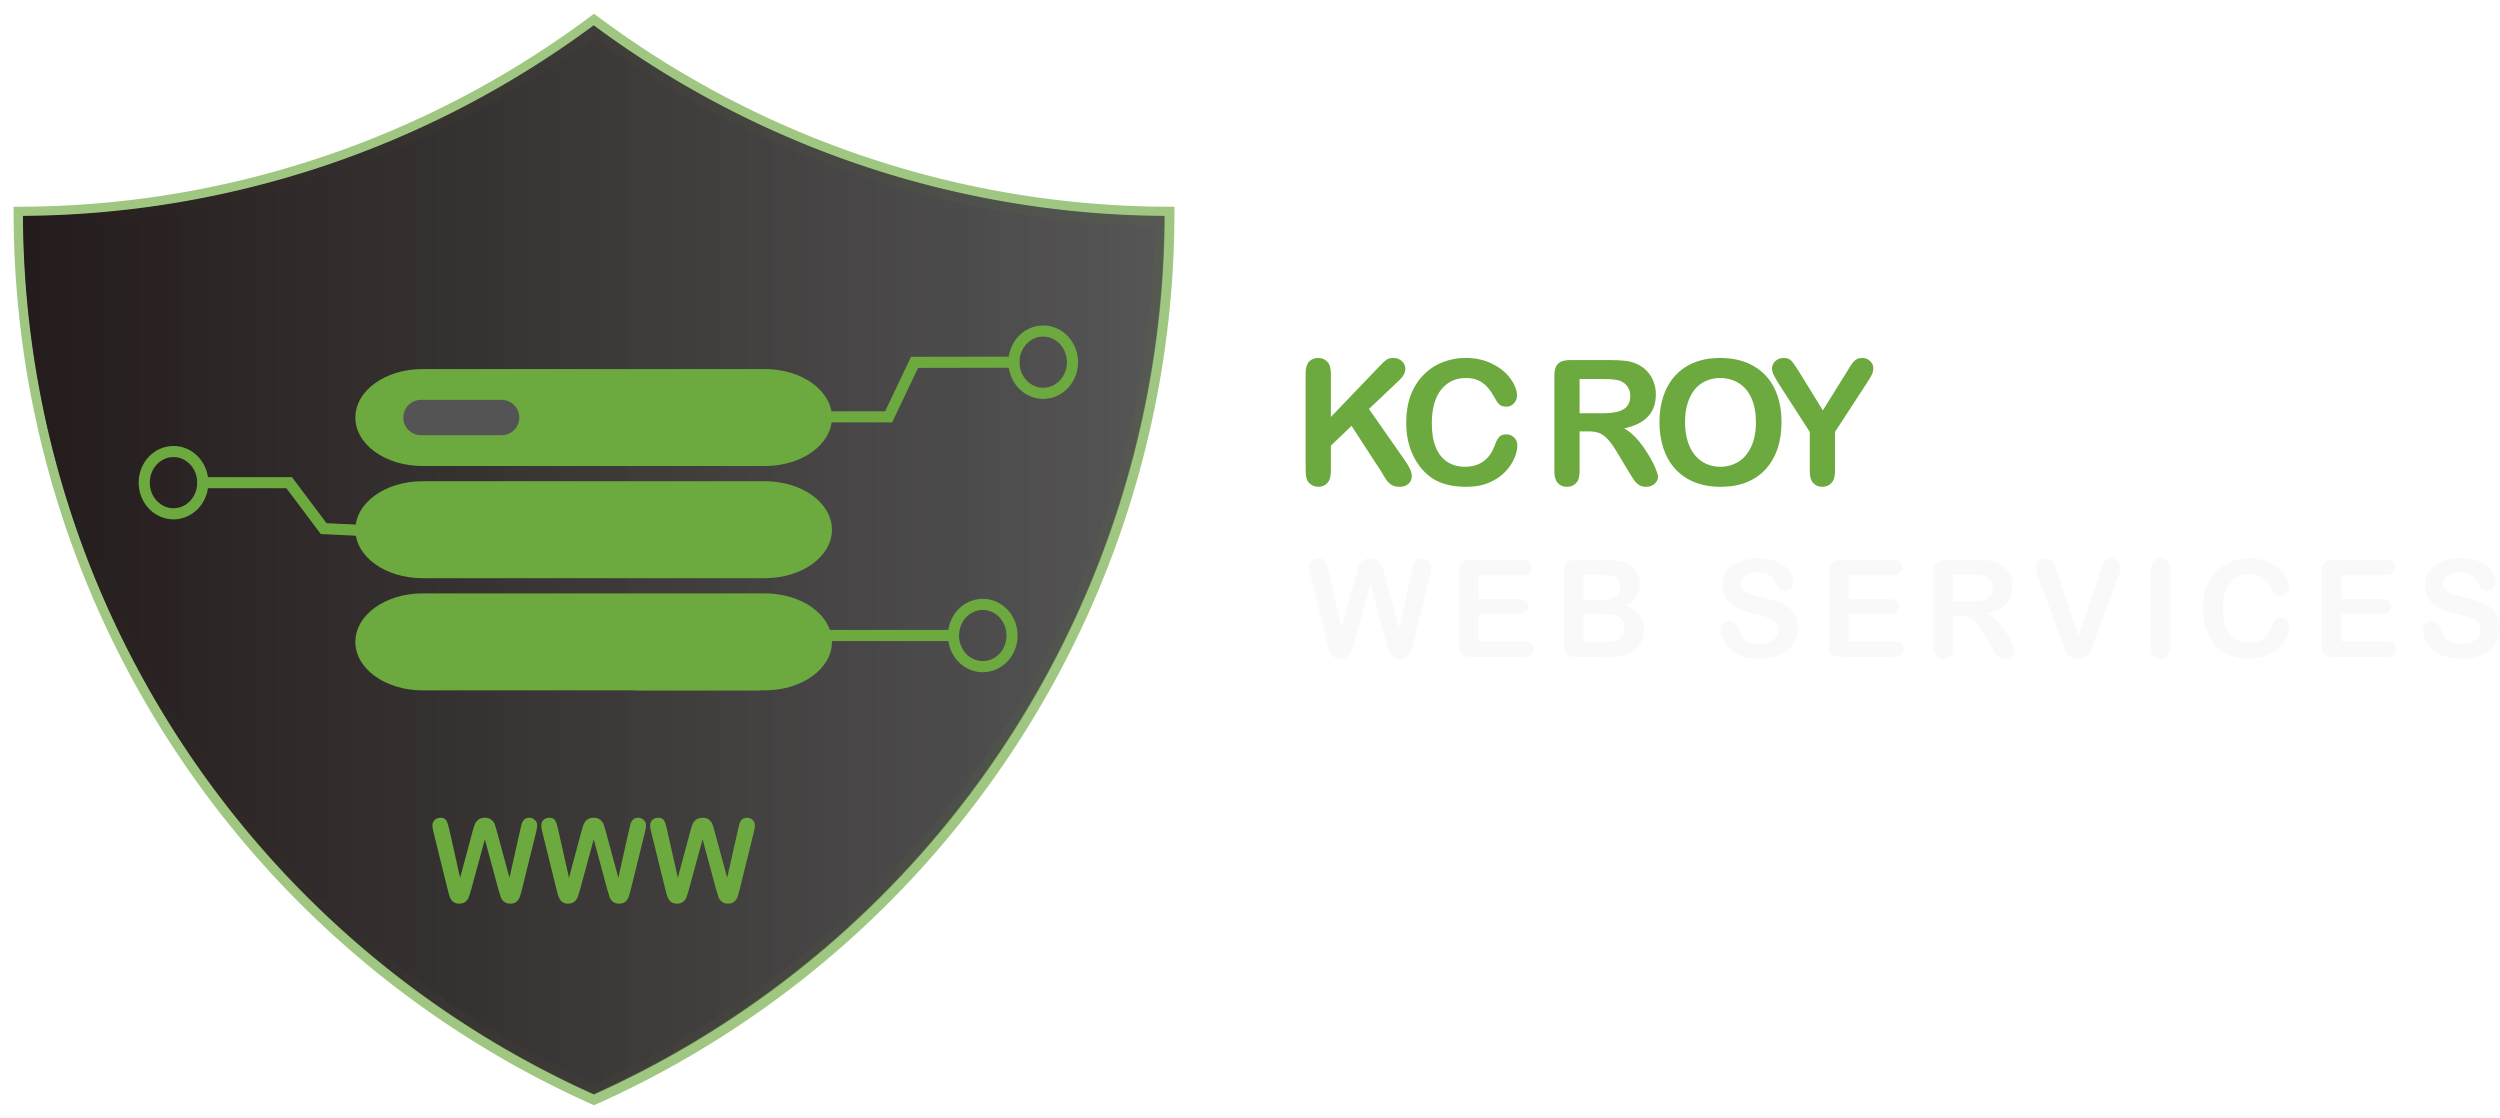 <?xml version="1.0" encoding="UTF-8" standalone="no"?>
<!-- Created with Inkscape (http://www.inkscape.org/) -->

<svg
   width="825.031"
   height="368.929"
   viewBox="0 0 825.031 368.929"
   version="1.1"
   id="svg1"
   xml:space="preserve"
   xmlns:inkscape="http://www.inkscape.org/namespaces/inkscape"
   xmlns:sodipodi="http://sodipodi.sourceforge.net/DTD/sodipodi-0.dtd"
   xmlns:xlink="http://www.w3.org/1999/xlink"
   xmlns="http://www.w3.org/2000/svg"
   xmlns:svg="http://www.w3.org/2000/svg"><sodipodi:namedview
     id="namedview1"
     pagecolor="#ffffff"
     bordercolor="#999999"
     borderopacity="1"
     inkscape:showpageshadow="2"
     inkscape:pageopacity="0"
     inkscape:pagecheckerboard="0"
     inkscape:deskcolor="#d1d1d1"
     inkscape:document-units="px"
     showguides="true" /><defs
     id="defs1"><linearGradient
       id="linearGradient35"
       inkscape:collect="always"><stop
         style="stop-color:#241c1c;stop-opacity:1;"
         offset="0"
         id="stop35" /><stop
         style="stop-color:#545454;stop-opacity:0.9;"
         offset="1"
         id="stop36" /></linearGradient><style
       id="style1">.cls-1{fill:#2e3839;}.cls-2{fill:#6ca943;}.cls-3{fill:#fcd602;}.cls-4{fill:#6d6e71;}.cls-5{font-family:PalatinoLinotype-Roman, 'Palatino Linotype';font-size:18.1px;letter-spacing:.03em;}.cls-5,.cls-6,.cls-7{fill:#010101;}.cls-8{fill:#fbd602;}.cls-6{font-family:OCRAExtended, 'OCR A Extended';font-size:24.13px;letter-spacing:.06em;}.cls-9{fill:#231f20;}</style><filter
       inkscape:collect="always"
       style="color-interpolation-filters:sRGB"
       id="filter36"
       x="-0.02"
       y="-0.024"
       width="1.04"
       height="1.046"><feGaussianBlur
         inkscape:collect="always"
         stdDeviation="0.571"
         id="feGaussianBlur36" /></filter><linearGradient
       inkscape:collect="always"
       xlink:href="#linearGradient35"
       id="linearGradient153"
       gradientUnits="userSpaceOnUse"
       gradientTransform="translate(-155.426,79.475)"
       x1="510.434"
       y1="528.219"
       x2="628.448"
       y2="528.219" /><linearGradient
       inkscape:collect="always"
       xlink:href="#linearGradient35"
       id="linearGradient154"
       gradientUnits="userSpaceOnUse"
       gradientTransform="matrix(3.192,0,0,3.192,-568.599,-1170.649)"
       x1="510.434"
       y1="528.219"
       x2="628.448"
       y2="528.219" /></defs><g
     inkscape:label="Layer 1"
     inkscape:groupmode="layer"
     id="layer1"
     transform="translate(-1055.958,-25.181)"><g
       id="g168"
       transform="translate(2.981,-305.389)"><path
         d="m 414.014,552.441 a 100,100 0 0 1 -59.006,19.705 100,100 0 0 0 59.006,90.801 100,100 0 0 0 59.008,-90.801 100,100 0 0 1 -59.008,-19.705 z"
         style="fill:url(#linearGradient153);fill-opacity:1;stroke:#6ca93e;stroke-width:2;stroke-linecap:round;stroke-opacity:0.648;filter:url(#filter36)"
         id="path138"
         transform="matrix(3.192,0,0,3.192,-72.524,-1424.309)" /><path
         d="m 1248.887,338.921 a 319.171,319.171 0 0 1 -188.329,62.893 319.171,319.171 0 0 0 188.329,289.81 319.171,319.171 0 0 0 188.336,-289.81 319.171,319.171 0 0 1 -188.336,-62.893 z"
         style="fill:url(#linearGradient154);fill-opacity:1;stroke:none;stroke-width:6.383;stroke-linecap:round"
         id="path139" /><path
         style="fill:none;stroke:#6ca93e;stroke-width:3.67;stroke-linecap:round;stroke-dasharray:none;stroke-opacity:1"
         d="m 1177.596,460.944 64.485,0.061"
         id="path140" /><path
         style="fill:none;stroke:#6ca93e;stroke-width:3.67;stroke-linecap:round;stroke-dasharray:none;stroke-opacity:1"
         d="m 1119.898,489.855 h 28.51 l 11.38,15.162 60.814,2.935"
         id="path141" /><path
         style="fill:none;stroke:#6ca93e;stroke-width:3.67;stroke-linecap:round;stroke-dasharray:none;stroke-opacity:1"
         d="m 1237.941,536.021 h 16.274 l 9.667,20.542 h 38.666 l 8.932,-16.262 h 56.164"
         id="path142" /><path
         style="fill:none;stroke:#6ca93e;stroke-width:3.67;stroke-linecap:round;stroke-dasharray:none;stroke-opacity:1"
         d="m 1294.102,468.127 h 52.126 l 8.565,-17.974 32.793,-0.061"
         id="path143" /><path
         id="path144"
         style="fill:none;stroke:#6ca93e;stroke-width:3.668;stroke-linecap:round"
         d="m 1397.247,439.821 a 9.66,10.271 0 0 1 9.66,10.271 9.66,10.271 0 0 1 -9.66,10.271 9.66,10.271 0 0 1 -9.66,-10.271 9.66,10.271 0 0 1 9.66,-10.271 z" /><path
         id="path145"
         style="fill:none;stroke:#6ca93e;stroke-width:3.668;stroke-linecap:round"
         d="m 1110.238,479.584 a 9.66,10.271 0 0 1 9.66,10.271 9.66,10.271 0 0 1 -9.66,10.271 9.66,10.271 0 0 1 -9.66,-10.271 9.66,10.271 0 0 1 9.66,-10.271 z" /><path
         id="path146"
         style="fill:none;stroke:#6ca93e;stroke-width:3.668;stroke-linecap:round"
         d="m 1377.305,530.03 a 9.66,10.271 0 0 1 9.66,10.271 9.66,10.271 0 0 1 -9.66,10.271 9.66,10.271 0 0 1 -9.66,-10.271 9.66,10.271 0 0 1 9.66,-10.271 z" /><path
         id="path147"
         style="fill:#6ca93e;stroke-width:0.691;stroke-linecap:round"
         d="m 1192.409,452.364 h 112.962 c 12.276,0 22.159,7.136 22.159,15.999 0,8.864 -9.883,15.999 -22.159,15.999 H 1192.409 c -12.276,0 -22.159,-7.136 -22.159,-15.999 0,-8.864 9.883,-15.999 22.159,-15.999 z" /><path
         id="path148"
         style="fill:#6ca93e;stroke-width:0.691;stroke-linecap:round"
         d="m 1192.409,489.382 h 112.962 c 12.276,0 22.159,7.136 22.159,15.999 0,8.864 -9.883,15.999 -22.159,15.999 H 1192.409 c -12.276,0 -22.159,-7.136 -22.159,-15.999 0,-8.864 9.883,-15.999 22.159,-15.999 z" /><path
         id="path149"
         style="fill:#6ca93e;stroke-width:0.691;stroke-linecap:round"
         d="m 1192.409,526.4 h 112.962 c 12.276,0 22.159,7.136 22.159,15.999 0,8.864 -9.883,15.999 -22.159,15.999 H 1192.409 c -12.276,0 -22.159,-7.136 -22.159,-15.999 0,-8.864 9.883,-15.999 22.159,-15.999 z" /><path
         id="path150"
         style="fill:#545454;stroke-width:0.958;stroke-linecap:round"
         d="m 1191.914,462.528 h 26.597 c 3.233,0 5.836,2.603 5.836,5.836 0,3.233 -2.603,5.836 -5.836,5.836 h -26.597 c -3.233,0 -5.836,-2.603 -5.836,-5.836 0,-3.233 2.603,-5.836 5.836,-5.836 z" /><path
         d="m 1217.425,623.999 -4.432,-16.439 -4.488,16.439 q -0.524,1.87 -0.842,2.693 -0.299,0.804 -1.066,1.459 -0.767,0.636 -2.038,0.636 -1.029,0 -1.702,-0.393 -0.655,-0.374 -1.066,-1.066 -0.411,-0.711 -0.673,-1.664 -0.262,-0.972 -0.468,-1.795 l -4.563,-18.458 q -0.411,-1.608 -0.411,-2.45 0,-1.066 0.748,-1.795 0.748,-0.729 1.851,-0.729 1.515,0 2.038,0.972 0.524,0.972 0.916,2.824 l 3.591,16.008 4.021,-14.98 q 0.449,-1.721 0.804,-2.618 0.355,-0.898 1.159,-1.552 0.804,-0.655 2.188,-0.655 1.403,0 2.169,0.692 0.785,0.673 1.085,1.477 0.299,0.804 0.804,2.656 l 4.058,14.98 3.591,-16.008 q 0.262,-1.253 0.486,-1.964 0.243,-0.711 0.804,-1.272 0.58,-0.561 1.664,-0.561 1.085,0 1.833,0.729 0.767,0.711 0.767,1.795 0,0.767 -0.411,2.45 l -4.563,18.458 q -0.468,1.87 -0.785,2.749 -0.299,0.86 -1.047,1.515 -0.729,0.655 -2.076,0.655 -1.272,0 -2.038,-0.636 -0.767,-0.636 -1.066,-1.421 -0.299,-0.804 -0.842,-2.73 z m 35.925,0 -4.432,-16.439 -4.488,16.439 q -0.524,1.87 -0.842,2.693 -0.299,0.804 -1.066,1.459 -0.767,0.636 -2.038,0.636 -1.029,0 -1.702,-0.393 -0.655,-0.374 -1.066,-1.066 -0.411,-0.711 -0.673,-1.664 -0.262,-0.972 -0.468,-1.795 l -4.563,-18.458 q -0.411,-1.608 -0.411,-2.45 0,-1.066 0.748,-1.795 0.748,-0.729 1.851,-0.729 1.515,0 2.038,0.972 0.524,0.972 0.916,2.824 l 3.591,16.008 4.021,-14.98 q 0.449,-1.721 0.804,-2.618 0.355,-0.898 1.159,-1.552 0.804,-0.655 2.188,-0.655 1.403,0 2.169,0.692 0.785,0.673 1.085,1.477 0.299,0.804 0.804,2.656 l 4.058,14.98 3.591,-16.008 q 0.262,-1.253 0.486,-1.964 0.243,-0.711 0.804,-1.272 0.58,-0.561 1.665,-0.561 1.085,0 1.833,0.729 0.767,0.711 0.767,1.795 0,0.767 -0.411,2.45 l -4.563,18.458 q -0.468,1.87 -0.785,2.749 -0.299,0.86 -1.047,1.515 -0.729,0.655 -2.076,0.655 -1.272,0 -2.038,-0.636 -0.767,-0.636 -1.066,-1.421 -0.299,-0.804 -0.842,-2.73 z m 35.925,0 -4.432,-16.439 -4.488,16.439 q -0.524,1.87 -0.842,2.693 -0.299,0.804 -1.066,1.459 -0.767,0.636 -2.038,0.636 -1.029,0 -1.702,-0.393 -0.654,-0.374 -1.066,-1.066 -0.411,-0.711 -0.673,-1.664 -0.262,-0.972 -0.468,-1.795 l -4.563,-18.458 q -0.411,-1.608 -0.411,-2.45 0,-1.066 0.748,-1.795 0.748,-0.729 1.851,-0.729 1.515,0 2.038,0.972 0.524,0.972 0.916,2.824 l 3.591,16.008 4.021,-14.98 q 0.449,-1.721 0.804,-2.618 0.355,-0.898 1.159,-1.552 0.804,-0.655 2.188,-0.655 1.403,0 2.169,0.692 0.785,0.673 1.085,1.477 0.299,0.804 0.804,2.656 l 4.058,14.98 3.591,-16.008 q 0.262,-1.253 0.486,-1.964 0.243,-0.711 0.804,-1.272 0.58,-0.561 1.665,-0.561 1.085,0 1.833,0.729 0.767,0.711 0.767,1.795 0,0.767 -0.411,2.45 l -4.563,18.458 q -0.468,1.87 -0.785,2.749 -0.299,0.86 -1.047,1.515 -0.729,0.655 -2.076,0.655 -1.272,0 -2.038,-0.636 -0.767,-0.636 -1.066,-1.421 -0.299,-0.804 -0.842,-2.73 z"
         id="path151"
         style="font-size:12px;line-height:0px;font-family:'Arial Rounded MT Bold';-inkscape-font-specification:'Arial Rounded MT Bold, ';letter-spacing:0px;fill:#6ca93e;stroke-width:0.958;stroke-linecap:round"
         aria-label="WWW" /><path
         style="font-size:18px;line-height:0px;font-family:'Arial Rounded MT Bold';-inkscape-font-specification:'Arial Rounded MT Bold, ';letter-spacing:-1.5px;fill:#6ca93e;stroke-width:0.958;stroke-linecap:round"
         d="m 1492.186,453.748 v 14.419 l 16.354,-17.056 q 1.178,-1.234 1.992,-1.823 0.842,-0.589 2.216,-0.589 1.795,0 2.889,1.066 1.122,1.038 1.122,2.553 0,1.823 -1.879,3.619 l -10.127,9.594 11.67,16.719 q 1.234,1.739 1.851,3.058 0.617,1.29 0.617,2.525 0,1.375 -1.094,2.384 -1.066,1.01 -2.917,1.01 -1.739,0 -2.833,-0.729 -1.094,-0.757 -1.851,-1.992 -0.757,-1.234 -1.347,-2.244 l -9.846,-15.148 -6.817,6.536 v 8.5 q 0,2.581 -1.178,3.843 -1.178,1.234 -3.03,1.234 -1.066,0 -2.048,-0.561 -0.982,-0.561 -1.515,-1.515 -0.393,-0.785 -0.477,-1.823 -0.084,-1.038 -0.084,-3.002 v -30.577 q 0,-2.525 1.094,-3.787 1.122,-1.262 3.03,-1.262 1.879,0 3.03,1.262 1.178,1.234 1.178,3.787 z m 61.528,23.788 q 0,1.964 -0.982,4.264 -0.954,2.272 -3.03,4.488 -2.076,2.188 -5.302,3.563 -3.226,1.375 -7.518,1.375 -3.254,0 -5.919,-0.617 -2.665,-0.617 -4.853,-1.908 -2.16,-1.318 -3.983,-3.45 -1.627,-1.936 -2.777,-4.32 -1.15,-2.412 -1.739,-5.134 -0.561,-2.721 -0.561,-5.779 0,-4.965 1.431,-8.893 1.459,-3.927 4.152,-6.704 2.693,-2.805 6.312,-4.264 3.619,-1.459 7.714,-1.459 4.993,0 8.893,1.992 3.899,1.992 5.975,4.937 2.076,2.917 2.076,5.526 0,1.431 -1.01,2.525 -1.01,1.094 -2.441,1.094 -1.599,0 -2.412,-0.757 -0.785,-0.757 -1.767,-2.609 -1.627,-3.058 -3.843,-4.572 -2.188,-1.515 -5.414,-1.515 -5.134,0 -8.191,3.899 -3.03,3.899 -3.03,11.081 0,4.797 1.347,7.995 1.347,3.17 3.815,4.741 2.469,1.571 5.779,1.571 3.591,0 6.059,-1.767 2.497,-1.795 3.759,-5.246 0.533,-1.627 1.319,-2.637 0.785,-1.038 2.525,-1.038 1.487,0 2.553,1.038 1.066,1.038 1.066,2.581 z m 23.47,-4.601 h -2.917 v 13.213 q 0,2.609 -1.15,3.843 -1.15,1.234 -3.002,1.234 -1.992,0 -3.086,-1.29 -1.094,-1.29 -1.094,-3.787 V 454.505 q 0,-2.693 1.206,-3.899 1.206,-1.206 3.899,-1.206 h 13.549 q 2.805,0 4.797,0.252 1.992,0.224 3.591,0.954 1.936,0.814 3.422,2.328 1.487,1.515 2.244,3.535 0.785,1.992 0.785,4.236 0,4.601 -2.609,7.35 -2.581,2.749 -7.855,3.899 2.216,1.178 4.236,3.478 2.02,2.3 3.591,4.909 1.599,2.581 2.469,4.685 0.898,2.076 0.898,2.861 0,0.814 -0.533,1.627 -0.505,0.785 -1.403,1.234 -0.898,0.477 -2.076,0.477 -1.403,0 -2.356,-0.673 -0.954,-0.645 -1.655,-1.655 -0.673,-1.01 -1.851,-2.974 l -3.338,-5.554 q -1.795,-3.058 -3.226,-4.657 -1.403,-1.599 -2.861,-2.188 -1.459,-0.589 -3.675,-0.589 z m 4.769,-17.28 h -7.686 v 11.305 h 7.462 q 3.002,0 5.049,-0.505 2.048,-0.533 3.114,-1.767 1.094,-1.262 1.094,-3.45 0,-1.711 -0.87,-3.002 -0.87,-1.318 -2.413,-1.964 -1.459,-0.617 -5.751,-0.617 z m 38.665,-6.957 q 6.396,0 10.968,2.609 4.601,2.581 6.957,7.378 2.356,4.769 2.356,11.221 0,4.769 -1.29,8.668 -1.29,3.899 -3.871,6.761 -2.581,2.861 -6.34,4.376 -3.759,1.515 -8.612,1.515 -4.825,0 -8.64,-1.543 -3.815,-1.571 -6.368,-4.404 -2.553,-2.833 -3.871,-6.817 -1.29,-3.983 -1.29,-8.612 0,-4.741 1.347,-8.696 1.375,-3.955 3.955,-6.732 2.581,-2.777 6.284,-4.236 3.703,-1.487 8.416,-1.487 z m 11.838,21.151 q 0,-4.516 -1.459,-7.827 -1.459,-3.31 -4.18,-4.993 -2.693,-1.711 -6.199,-1.711 -2.497,0 -4.629,0.954 -2.104,0.926 -3.647,2.721 -1.515,1.795 -2.413,4.601 -0.87,2.777 -0.87,6.256 0,3.507 0.87,6.34 0.898,2.833 2.497,4.713 1.627,1.851 3.703,2.777 2.104,0.926 4.601,0.926 3.198,0 5.863,-1.599 2.693,-1.599 4.264,-4.937 1.599,-3.338 1.599,-8.219 z m 17.766,16.298 v -13.044 l -10.043,-15.569 q -1.319,-2.104 -1.879,-3.282 -0.533,-1.178 -0.533,-2.048 0,-1.431 1.094,-2.469 1.122,-1.038 2.749,-1.038 1.711,0 2.581,0.982 0.898,0.954 2.665,3.843 l 7.686,12.483 7.77,-12.483 q 0.701,-1.15 1.178,-1.936 0.477,-0.785 1.038,-1.459 0.589,-0.701 1.29,-1.066 0.701,-0.365 1.711,-0.365 1.571,0 2.609,1.038 1.066,1.01 1.066,2.356 0,1.094 -0.533,2.188 -0.533,1.094 -1.823,3.03 l -10.295,15.793 v 13.044 q 0,2.553 -1.178,3.815 -1.178,1.262 -3.002,1.262 -1.851,0 -3.002,-1.234 -1.15,-1.262 -1.15,-3.843 z"
         id="path152"
         aria-label="KC ROY&#10;&#10;" /><path
         d="m 1510.419,542.324 -5.171,-19.178 -5.236,19.178 q -0.611,2.182 -0.982,3.142 -0.349,0.938 -1.244,1.702 -0.895,0.742 -2.378,0.742 -1.2,0 -1.986,-0.458 -0.764,-0.436 -1.244,-1.244 -0.48,-0.829 -0.785,-1.942 -0.305,-1.135 -0.545,-2.095 l -5.324,-21.535 q -0.48,-1.876 -0.48,-2.858 0,-1.244 0.873,-2.095 0.873,-0.851 2.16,-0.851 1.767,0 2.378,1.135 0.611,1.135 1.069,3.295 l 4.189,18.676 4.691,-17.476 q 0.524,-2.007 0.938,-3.055 0.414,-1.047 1.353,-1.811 0.938,-0.764 2.553,-0.764 1.636,0 2.531,0.807 0.916,0.785 1.266,1.724 0.349,0.938 0.938,3.098 l 4.735,17.476 4.189,-18.676 q 0.305,-1.462 0.567,-2.291 0.284,-0.829 0.938,-1.484 0.676,-0.655 1.942,-0.655 1.266,0 2.138,0.851 0.895,0.829 0.895,2.095 0,0.895 -0.48,2.858 l -5.324,21.535 q -0.545,2.182 -0.916,3.207 -0.349,1.004 -1.222,1.767 -0.851,0.764 -2.422,0.764 -1.484,0 -2.378,-0.742 -0.895,-0.742 -1.244,-1.658 -0.349,-0.938 -0.982,-3.185 z m 45.13,-21.949 h -14.596 v 7.855 h 13.44 q 1.484,0 2.204,0.676 0.742,0.655 0.742,1.745 0,1.091 -0.72,1.789 -0.72,0.676 -2.225,0.676 h -13.44 v 9.098 h 15.098 q 1.527,0 2.291,0.72 0.785,0.698 0.785,1.876 0,1.135 -0.785,1.855 -0.764,0.698 -2.291,0.698 h -17.607 q -2.116,0 -3.055,-0.938 -0.916,-0.938 -0.916,-3.033 v -24.044 q 0,-1.396 0.415,-2.269 0.414,-0.895 1.287,-1.287 0.894,-0.415 2.269,-0.415 h 17.105 q 1.549,0 2.291,0.698 0.764,0.676 0.764,1.789 0,1.135 -0.764,1.833 -0.742,0.676 -2.291,0.676 z m 27.173,26.989 h -9.775 q -2.116,0 -3.033,-0.938 -0.895,-0.96 -0.895,-3.033 v -24.044 q 0,-2.116 0.916,-3.033 0.938,-0.938 3.011,-0.938 h 10.364 q 2.291,0 3.971,0.284 1.68,0.284 3.011,1.091 1.135,0.676 2.007,1.724 0.873,1.025 1.331,2.291 0.458,1.244 0.458,2.64 0,4.8 -4.8,7.025 6.306,2.007 6.306,7.811 0,2.684 -1.375,4.844 -1.375,2.138 -3.709,3.164 -1.462,0.611 -3.36,0.873 -1.898,0.24 -4.429,0.24 z m -0.48,-14.204 h -6.742 v 9.338 h 6.96 q 6.567,0 6.567,-4.735 0,-2.422 -1.702,-3.513 -1.702,-1.091 -5.084,-1.091 z m -6.742,-12.916 v 8.269 h 5.934 q 2.422,0 3.731,-0.458 1.331,-0.458 2.029,-1.745 0.545,-0.916 0.545,-2.051 0,-2.422 -1.724,-3.207 -1.724,-0.807 -5.258,-0.807 z m 70.754,17.52 q 0,2.902 -1.506,5.215 -1.484,2.313 -4.364,3.622 -2.88,1.309 -6.829,1.309 -4.735,0 -7.811,-1.789 -2.182,-1.287 -3.556,-3.425 -1.353,-2.16 -1.353,-4.189 0,-1.178 0.807,-2.007 0.829,-0.851 2.095,-0.851 1.026,0 1.724,0.655 0.72,0.655 1.222,1.942 0.611,1.527 1.309,2.553 0.72,1.025 2.007,1.702 1.287,0.655 3.382,0.655 2.88,0 4.669,-1.331 1.811,-1.353 1.811,-3.36 0,-1.593 -0.982,-2.575 -0.96,-1.004 -2.509,-1.527 -1.527,-0.524 -4.102,-1.113 -3.447,-0.807 -5.782,-1.876 -2.313,-1.091 -3.687,-2.945 -1.353,-1.876 -1.353,-4.647 0,-2.64 1.44,-4.691 1.44,-2.051 4.167,-3.142 2.727,-1.113 6.415,-1.113 2.946,0 5.084,0.742 2.16,0.72 3.578,1.942 1.418,1.2 2.073,2.531 0.655,1.331 0.655,2.596 0,1.156 -0.829,2.095 -0.807,0.916 -2.029,0.916 -1.113,0 -1.702,-0.545 -0.567,-0.567 -1.244,-1.833 -0.873,-1.811 -2.095,-2.815 -1.222,-1.025 -3.927,-1.025 -2.509,0 -4.058,1.113 -1.527,1.091 -1.527,2.64 0,0.96 0.524,1.658 0.524,0.698 1.44,1.2 0.916,0.502 1.855,0.785 0.938,0.284 3.098,0.829 2.705,0.633 4.887,1.396 2.204,0.764 3.731,1.855 1.549,1.091 2.4,2.771 0.873,1.658 0.873,4.08 z m 31.362,-17.389 h -14.596 v 7.855 h 13.44 q 1.484,0 2.204,0.676 0.742,0.655 0.742,1.745 0,1.091 -0.72,1.789 -0.72,0.676 -2.225,0.676 h -13.44 v 9.098 h 15.098 q 1.527,0 2.291,0.72 0.785,0.698 0.785,1.876 0,1.135 -0.785,1.855 -0.764,0.698 -2.291,0.698 H 1660.51 q -2.116,0 -3.055,-0.938 -0.916,-0.938 -0.916,-3.033 v -24.044 q 0,-1.396 0.415,-2.269 0.414,-0.895 1.287,-1.287 0.894,-0.415 2.269,-0.415 h 17.105 q 1.549,0 2.291,0.698 0.764,0.676 0.764,1.789 0,1.135 -0.764,1.833 -0.742,0.676 -2.291,0.676 z m 22.22,13.309 h -2.269 v 10.276 q 0,2.029 -0.894,2.989 -0.895,0.96 -2.335,0.96 -1.549,0 -2.4,-1.004 -0.851,-1.004 -0.851,-2.945 v -24.611 q 0,-2.095 0.938,-3.033 0.938,-0.938 3.033,-0.938 h 10.538 q 2.182,0 3.731,0.196 1.549,0.175 2.793,0.742 1.506,0.633 2.662,1.811 1.156,1.178 1.745,2.749 0.611,1.549 0.611,3.295 0,3.578 -2.029,5.716 -2.007,2.138 -6.109,3.033 1.724,0.916 3.295,2.705 1.571,1.789 2.793,3.818 1.244,2.007 1.92,3.644 0.698,1.615 0.698,2.225 0,0.633 -0.414,1.265 -0.393,0.611 -1.091,0.96 -0.698,0.371 -1.615,0.371 -1.091,0 -1.833,-0.524 -0.742,-0.502 -1.287,-1.287 -0.524,-0.785 -1.44,-2.313 l -2.596,-4.32 q -1.396,-2.378 -2.509,-3.622 -1.091,-1.244 -2.225,-1.702 -1.135,-0.458 -2.858,-0.458 z m 3.709,-13.44 h -5.978 v 8.793 h 5.804 q 2.335,0 3.927,-0.393 1.593,-0.415 2.422,-1.375 0.851,-0.982 0.851,-2.684 0,-1.331 -0.676,-2.335 -0.676,-1.025 -1.876,-1.527 -1.135,-0.48 -4.473,-0.48 z m 28.133,-1.156 7.244,21.447 7.266,-21.6 q 0.567,-1.702 0.851,-2.356 0.284,-0.676 0.938,-1.2 0.654,-0.545 1.789,-0.545 0.829,0 1.527,0.415 0.72,0.415 1.113,1.113 0.415,0.676 0.415,1.375 0,0.48 -0.131,1.047 -0.131,0.545 -0.327,1.091 -0.196,0.524 -0.393,1.091 l -7.745,20.902 q -0.414,1.2 -0.829,2.291 -0.414,1.069 -0.96,1.898 -0.545,0.807 -1.462,1.331 -0.895,0.524 -2.204,0.524 -1.309,0 -2.225,-0.524 -0.895,-0.502 -1.462,-1.331 -0.545,-0.851 -0.96,-1.92 -0.414,-1.069 -0.829,-2.269 l -7.615,-20.727 q -0.196,-0.567 -0.414,-1.113 -0.196,-0.545 -0.349,-1.178 -0.131,-0.633 -0.131,-1.069 0,-1.113 0.895,-2.029 0.894,-0.916 2.247,-0.916 1.658,0 2.335,1.025 0.698,1.004 1.418,3.229 z m 31.057,24.873 v -25.2 q 0,-1.964 0.895,-2.945 0.894,-0.982 2.313,-0.982 1.462,0 2.356,0.982 0.916,0.96 0.916,2.945 v 25.2 q 0,1.985 -0.916,2.967 -0.895,0.982 -2.356,0.982 -1.396,0 -2.313,-0.982 -0.895,-1.004 -0.895,-2.967 z m 45.762,-6.698 q 0,1.527 -0.764,3.316 -0.742,1.767 -2.356,3.491 -1.615,1.702 -4.124,2.771 -2.509,1.069 -5.847,1.069 -2.531,0 -4.604,-0.48 -2.073,-0.48 -3.775,-1.484 -1.68,-1.025 -3.098,-2.684 -1.266,-1.505 -2.16,-3.36 -0.895,-1.876 -1.353,-3.993 -0.436,-2.116 -0.436,-4.495 0,-3.862 1.113,-6.916 1.135,-3.055 3.229,-5.215 2.095,-2.182 4.909,-3.316 2.815,-1.135 6,-1.135 3.884,0 6.917,1.549 3.033,1.549 4.647,3.84 1.615,2.269 1.615,4.298 0,1.113 -0.785,1.964 -0.785,0.851 -1.898,0.851 -1.244,0 -1.876,-0.589 -0.611,-0.589 -1.375,-2.029 -1.265,-2.378 -2.989,-3.556 -1.702,-1.178 -4.211,-1.178 -3.993,0 -6.371,3.033 -2.356,3.033 -2.356,8.618 0,3.731 1.047,6.218 1.047,2.465 2.967,3.687 1.92,1.222 4.495,1.222 2.793,0 4.713,-1.375 1.942,-1.396 2.924,-4.08 0.415,-1.265 1.026,-2.051 0.611,-0.807 1.964,-0.807 1.156,0 1.986,0.807 0.829,0.807 0.829,2.007 z m 31.689,-16.887 h -14.596 v 7.855 h 13.44 q 1.484,0 2.204,0.676 0.742,0.655 0.742,1.745 0,1.091 -0.72,1.789 -0.72,0.676 -2.225,0.676 h -13.44 v 9.098 h 15.098 q 1.527,0 2.291,0.72 0.785,0.698 0.785,1.876 0,1.135 -0.785,1.855 -0.764,0.698 -2.291,0.698 h -17.607 q -2.116,0 -3.055,-0.938 -0.916,-0.938 -0.916,-3.033 v -24.044 q 0,-1.396 0.414,-2.269 0.414,-0.895 1.287,-1.287 0.894,-0.415 2.269,-0.415 h 17.105 q 1.549,0 2.291,0.698 0.764,0.676 0.764,1.789 0,1.135 -0.764,1.833 -0.742,0.676 -2.291,0.676 z m 37.821,17.389 q 0,2.902 -1.505,5.215 -1.484,2.313 -4.364,3.622 -2.88,1.309 -6.829,1.309 -4.735,0 -7.811,-1.789 -2.182,-1.287 -3.556,-3.425 -1.353,-2.16 -1.353,-4.189 0,-1.178 0.807,-2.007 0.829,-0.851 2.095,-0.851 1.025,0 1.724,0.655 0.72,0.655 1.222,1.942 0.611,1.527 1.309,2.553 0.72,1.025 2.007,1.702 1.287,0.655 3.382,0.655 2.88,0 4.669,-1.331 1.811,-1.353 1.811,-3.36 0,-1.593 -0.982,-2.575 -0.96,-1.004 -2.509,-1.527 -1.527,-0.524 -4.102,-1.113 -3.447,-0.807 -5.782,-1.876 -2.313,-1.091 -3.687,-2.945 -1.353,-1.876 -1.353,-4.647 0,-2.64 1.44,-4.691 1.44,-2.051 4.167,-3.142 2.727,-1.113 6.415,-1.113 2.946,0 5.084,0.742 2.16,0.72 3.578,1.942 1.418,1.2 2.073,2.531 0.655,1.331 0.655,2.596 0,1.156 -0.829,2.095 -0.807,0.916 -2.029,0.916 -1.113,0 -1.702,-0.545 -0.567,-0.567 -1.244,-1.833 -0.873,-1.811 -2.095,-2.815 -1.222,-1.025 -3.927,-1.025 -2.509,0 -4.058,1.113 -1.527,1.091 -1.527,2.64 0,0.96 0.524,1.658 0.524,0.698 1.44,1.2 0.916,0.502 1.855,0.785 0.938,0.284 3.098,0.829 2.705,0.633 4.887,1.396 2.204,0.764 3.731,1.855 1.549,1.091 2.4,2.771 0.873,1.658 0.873,4.08 z"
         id="path153"
         style="font-size:14px;line-height:0px;font-family:'Arial Rounded MT Bold';-inkscape-font-specification:'Arial Rounded MT Bold, ';letter-spacing:1.5px;fill:#f9f9f9;stroke-width:0.958;stroke-linecap:round"
         aria-label="WEB SERVICES" /></g></g></svg>
